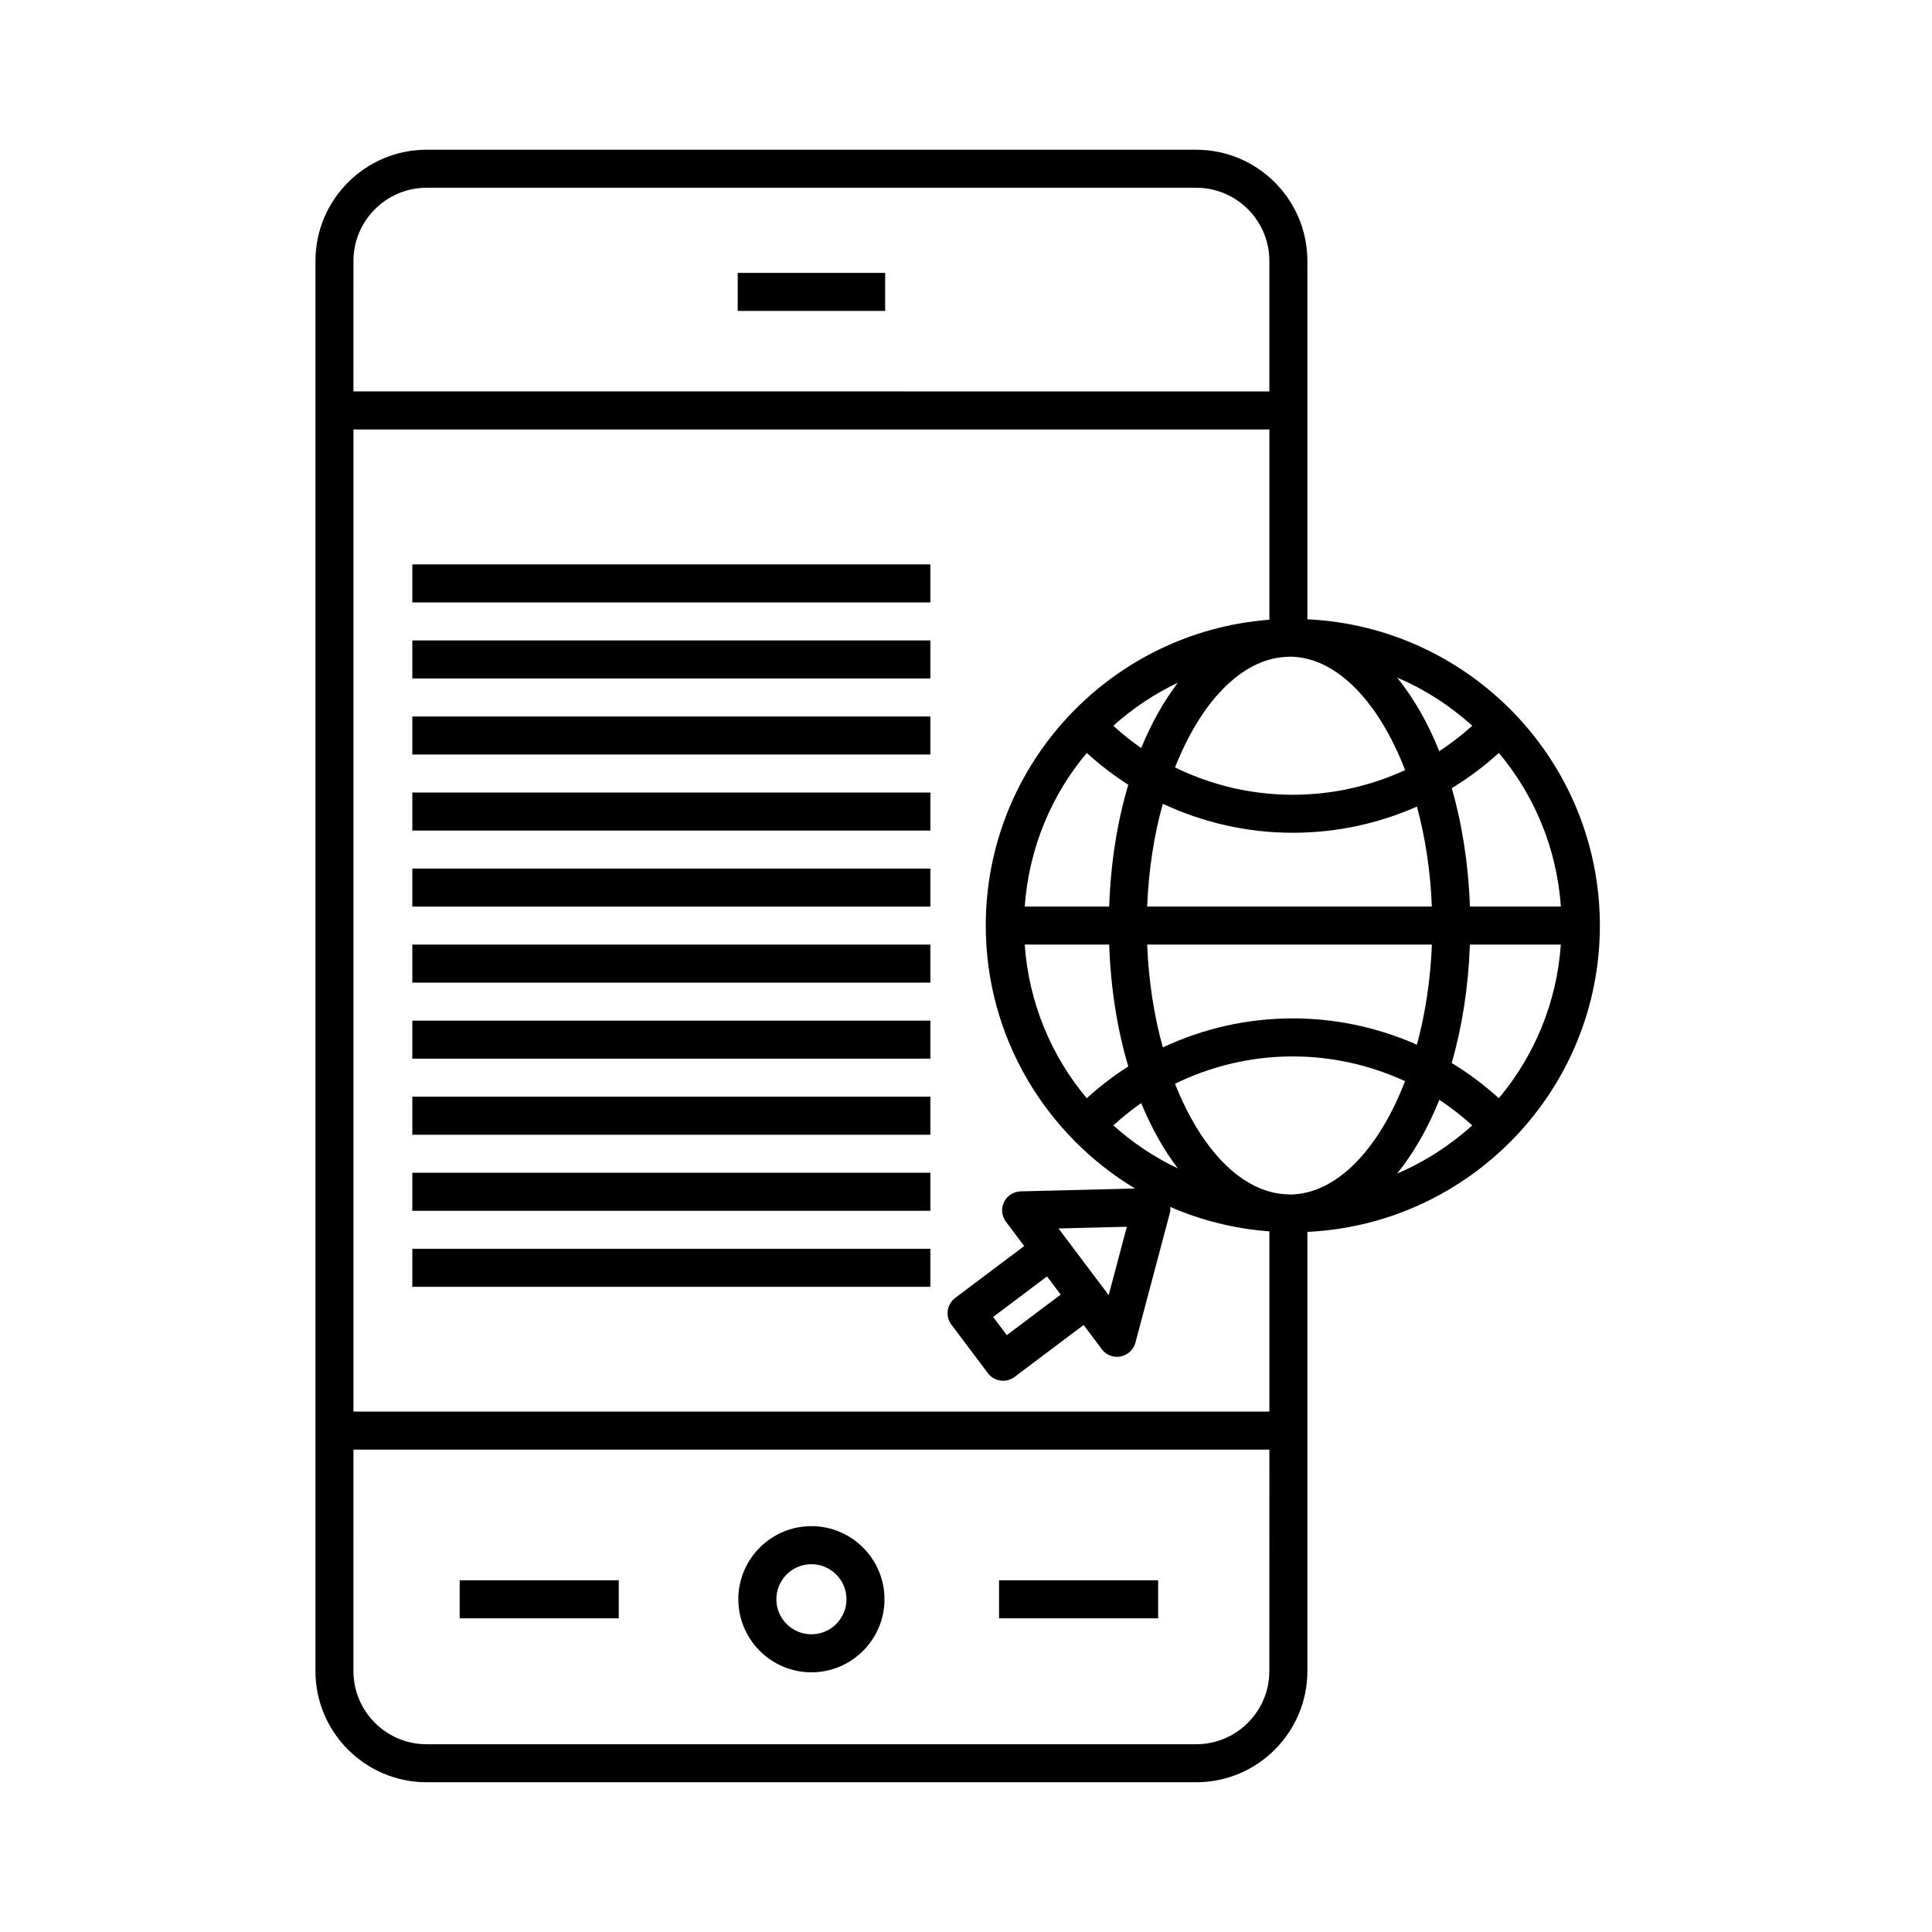 <?xml version="1.0" encoding="UTF-8"?>
<!-- Uploaded to: ICON Repo, www.iconrepo.com, Generator: ICON Repo Mixer Tools -->
<svg fill="#000000" width="800px" height="800px" version="1.1" viewBox="144 144 512 512" xmlns="http://www.w3.org/2000/svg">
 <g>
  <path d="m339.5 216.32h39.074v10.078h-39.074z"/>
  <path d="m359.03 587.18c10.68 0 19.371-8.691 19.371-19.367 0-10.676-8.691-19.367-19.371-19.367-10.676 0-19.363 8.691-19.363 19.367 0.004 10.676 8.688 19.367 19.363 19.367zm0-28.652c5.125 0 9.297 4.168 9.297 9.289 0 5.125-4.172 9.289-9.297 9.289-5.117 0-9.285-4.168-9.285-9.289 0-5.121 4.168-9.289 9.285-9.289z"/>
  <path d="m265.82 562.79h42.16v10.078h-42.16z"/>
  <path d="m408.76 562.79h42.16v10.078h-42.16z"/>
  <path d="m490.47 308.11v-94.957c0-16.254-13.215-29.473-29.461-29.473h-203.94c-16.254 0-29.473 13.219-29.473 29.473v373.7c0 16.246 13.219 29.461 29.473 29.461h203.94c16.246 0 29.461-13.215 29.461-29.461v-116.39c43.07-2.035 77.512-37.609 77.512-81.172s-34.441-79.137-77.512-81.172zm67.176 76.137h-24.105c-0.395-11.289-2.07-21.871-4.812-31.371 4.414-2.684 8.586-5.801 12.48-9.344 9.391 11.176 15.352 25.277 16.438 40.715zm-23.477-47.922c-2.766 2.492-5.68 4.746-8.746 6.75-3.027-7.559-6.816-14.113-11.156-19.496 7.367 3.113 14.047 7.481 19.902 12.746zm-91.164 15.637c-2.898 9.73-4.66 20.637-5.062 32.285h-22.375c1.09-15.434 7.047-29.527 16.434-40.711 3.457 3.141 7.133 5.953 11.004 8.426zm-3.969-15.629c5.106-4.586 10.848-8.434 17.109-11.41-3.734 4.914-7.012 10.73-9.723 17.32-2.582-1.777-5.023-3.781-7.387-5.91zm-1.094 57.988c0.402 11.648 2.168 22.562 5.066 32.293-3.875 2.469-7.547 5.285-11.004 8.43-9.391-11.184-15.355-25.285-16.445-40.723zm8.488 42.016c2.711 6.586 5.984 12.398 9.719 17.312-6.258-2.973-12.004-6.82-17.105-11.406 2.363-2.129 4.801-4.141 7.387-5.906zm1.582-42.016h75.449c-0.367 9.426-1.758 18.395-3.961 26.535-10.238-4.523-21.367-6.973-32.895-6.973-12.141 0-23.805 2.707-34.441 7.688-2.32-8.324-3.773-17.551-4.152-27.25zm0-10.074c0.379-9.699 1.828-18.918 4.144-27.246 10.641 4.984 22.305 7.688 34.445 7.688 11.551 0 22.688-2.418 32.902-6.941 2.203 8.133 3.582 17.086 3.949 26.496h-75.441zm36.816-66.164c0.402-0.012 0.797-0.059 1.203-0.059 12.316 0.191 23.441 12.148 30.336 30.059-9.203 4.238-19.281 6.535-29.762 6.535-11.035 0-21.617-2.555-31.215-7.246 6.793-17.215 17.527-28.723 29.438-29.289zm-247.16-104.93c0-10.695 8.699-19.398 19.398-19.398h203.94c10.691 0 19.387 8.699 19.387 19.398v34.578l-242.73-0.004zm242.72 373.7c0 10.691-8.695 19.387-19.387 19.387h-203.94c-10.695 0-19.398-8.695-19.398-19.387l0.004-58.688h242.73zm0-68.766h-242.72v-260.28h242.73v50.426c-41.969 3.195-75.16 38.285-75.16 81.055 0 29.574 15.906 55.43 39.562 69.684l-30.312 0.75c-1.891 0.051-3.594 1.148-4.414 2.84-0.82 1.691-0.625 3.715 0.516 5.223l4.836 6.422-18.305 13.77c-1.066 0.801-1.773 1.996-1.961 3.32s0.16 2.664 0.961 3.734l9.684 12.871c0.801 1.066 1.996 1.773 3.32 1.961 0.23 0.035 0.469 0.051 0.707 0.051 1.09 0 2.152-0.348 3.031-1.012l18.305-13.77 4.836 6.43c0.957 1.281 2.457 2.004 4.027 2.004 0.316 0 0.645-0.031 0.961-0.098 1.895-0.367 3.41-1.785 3.906-3.652l9.199-34.637c0.117-0.441 0.039-0.891 0.035-1.344 8.152 3.566 16.992 5.789 26.27 6.492l-0.004 47.758zm-55.875-48.535 18.113-0.449-4.816 18.117zm0.578 17.531-14.273 10.742-3.629-4.816 14.277-10.742zm60.941-26.531c-0.406-0.004-0.801-0.051-1.203-0.059-11.91-0.562-22.641-12.078-29.438-29.285 9.594-4.688 20.176-7.242 31.207-7.242 10.453 0 20.531 2.309 29.754 6.551-6.883 17.895-18.008 29.844-30.32 30.035zm28.23-5.562c4.344-5.391 8.137-11.949 11.164-19.52 3.066 1.996 5.969 4.289 8.734 6.777-5.856 5.266-12.535 9.633-19.898 12.742zm26.938-19.945c-3.894-3.535-8.066-6.656-12.484-9.34 2.746-9.508 4.422-20.086 4.816-31.383h24.105c-1.082 15.441-7.047 29.539-16.438 40.723z"/>
  <path d="m253.27 293.57h137.29v10.078h-137.29z"/>
  <path d="m253.27 313.72h137.29v10.078h-137.29z"/>
  <path d="m253.27 333.88h137.29v10.078h-137.29z"/>
  <path d="m253.27 354.03h137.29v10.078h-137.29z"/>
  <path d="m253.27 374.18h137.29v10.078h-137.29z"/>
  <path d="m253.27 394.33h137.29v10.078h-137.29z"/>
  <path d="m253.27 414.48h137.29v10.078h-137.29z"/>
  <path d="m253.27 434.64h137.29v10.078h-137.29z"/>
  <path d="m253.27 454.79h137.29v10.078h-137.29z"/>
  <path d="m253.27 474.94h137.29v10.078h-137.29z"/>
 </g>
</svg>
